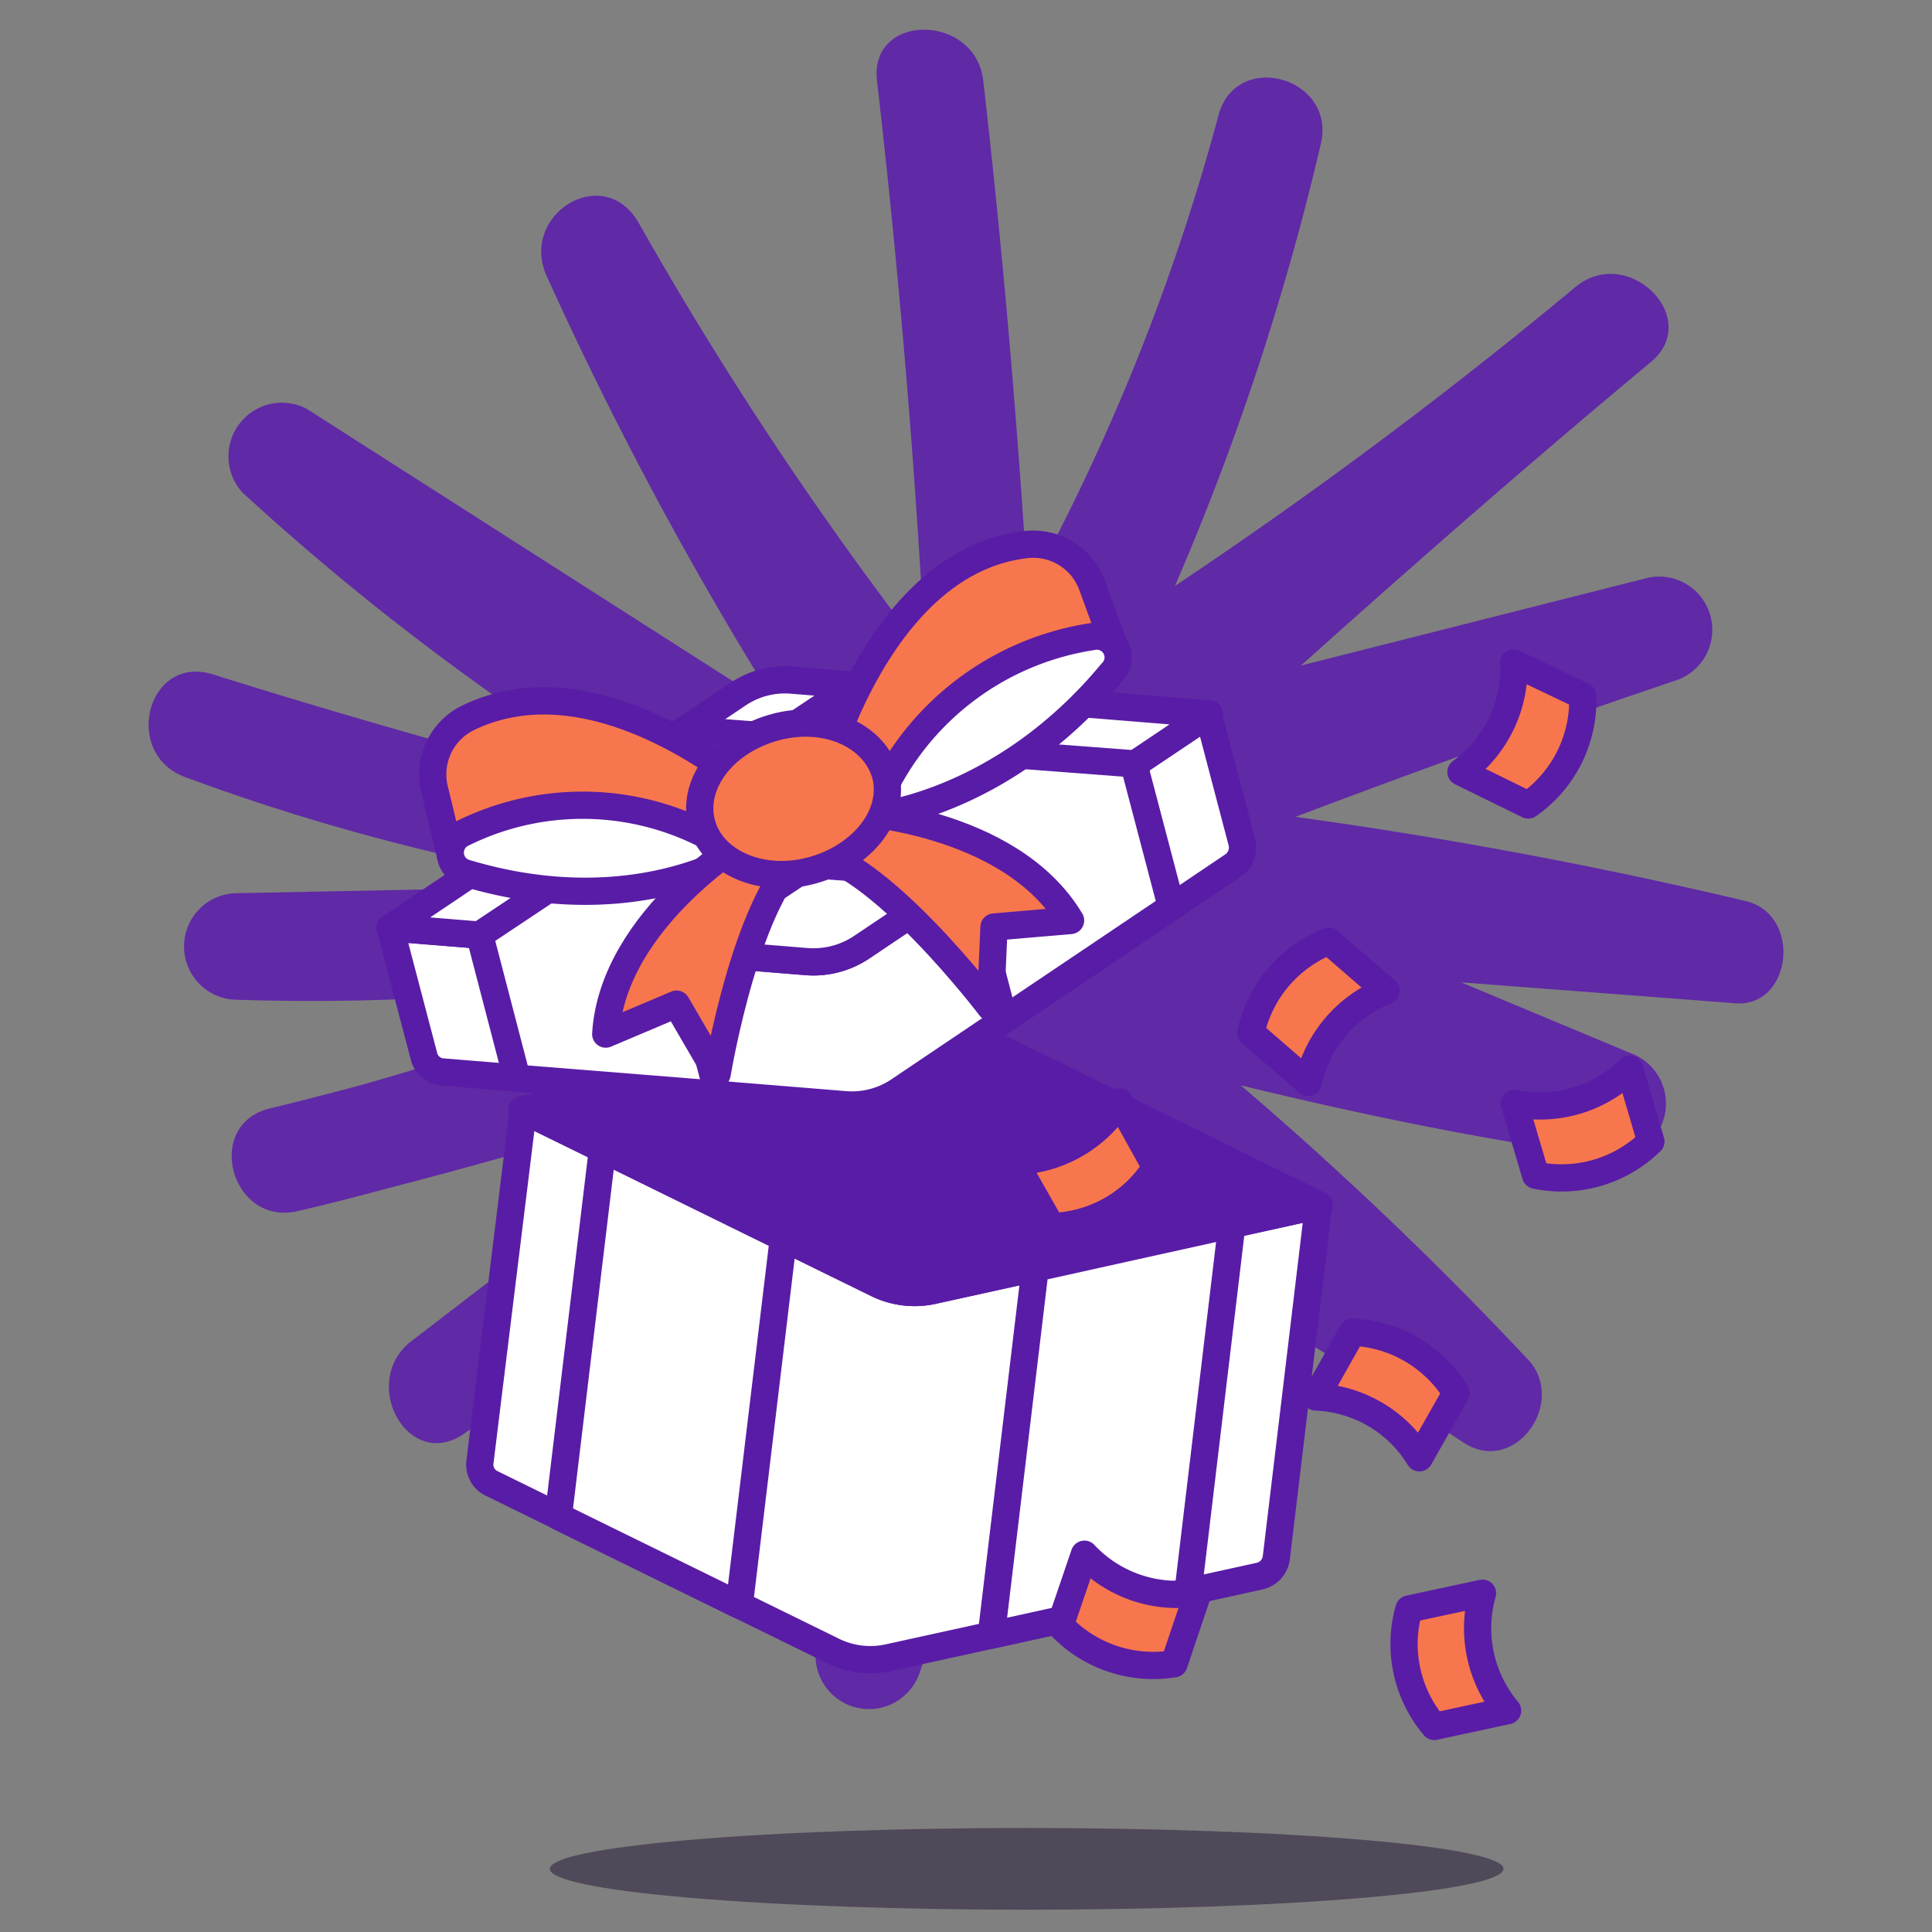 <svg width="130" height="130" fill="none" xmlns="http://www.w3.org/2000/svg"><rect width="100%" height="100%" fill="#808080" stroke="none"/><path d="M117.551 60.651a320.8 320.8 0 00-30.39-5.687c8.485-3.203 17.018-6.285 25.599-9.177a3.589 3.589 0 00.733-6.471 3.569 3.569 0 00-2.616-.436l-23.336 5.903c7.723-6.93 15.542-13.765 23.527-20.409 3.552-2.94-1.526-7.982-5.054-5.066A319.953 319.953 0 0179.056 39.43a175.372 175.372 0 009.82-29.753c1.05-4.469-5.696-6.38-6.888-1.912a144.634 144.634 0 01-12.824 31.976c-.715-11.447-1.693-22.894-3.004-34.318-.524-4.54-7.675-4.588-7.15 0a626.654 626.654 0 013.241 38.572 242.922 242.922 0 01-19.283-29.012c-2.384-4.11-8.057-.502-6.174 3.608A245.136 245.136 0 0052.526 47.89L20.633 27.505a3.59 3.59 0 00-4.517 1.005 3.615 3.615 0 00.203 4.635 170.946 170.946 0 0025.72 19.477 140.416 140.416 0 01-8.94-1.721c-6.268-1.745-12.537-3.56-18.759-5.52-4.433-1.387-6.15 5.329-1.883 6.906a145.125 145.125 0 0018.903 5.568l5.434 1.458c-1.716.191-3.456.358-5.196.478l-15.637.31a3.57 3.57 0 00-2.528 1.05 3.59 3.59 0 000 5.07 3.57 3.57 0 002.528 1.05c5.317.171 10.64.068 15.947-.31l10.297-.192a149.745 149.745 0 01-18.33 6.357c-1.907.502-3.814 1.004-5.72 1.458-4.482 1.099-2.599 7.958 1.883 6.906 1.978-.454 3.909-.956 5.863-1.481a377.63 377.63 0 0019.88-5.712 121.183 121.183 0 01-11.37 10.778l-6.722 5.162c-3.576 2.748-.215 8.914 3.6 6.19a121.494 121.494 0 007.316-5.64l16.4-12.619-9.534 24.161c-1.454 3.752 4.958 6.5 6.53 2.748 1.884-4.397 4.005-8.674 6.27-12.857-1.05 6.166-2.146 12.356-3.337 18.521a3.616 3.616 0 00.49 2.568 3.592 3.592 0 004.686 1.296 3.605 3.605 0 001.736-1.952 147.775 147.775 0 006.579-26.909l10.988 16.25c2.55 3.776 8.582.383 6.174-3.608l-8.986-15.008c7.365 4.397 14.659 8.914 21.81 13.646 3.48 2.39 7.151-2.725 4.338-5.616a245.45 245.45 0 00-19.26-18.378c8.057 1.96 16.185 3.633 24.361 4.78a3.59 3.59 0 002.561-.493 3.607 3.607 0 001.557-2.097 3.62 3.62 0 00-.264-2.601 3.601 3.601 0 00-1.947-1.74L98.315 66.1l18.188 1.386c4.028.574 4.838-5.831 1.048-6.835z" fill="#6029A6"/><path opacity=".5" d="M91.77 123.805c12.529 1.074 12.529 2.816 0 3.89-12.53 1.073-32.844 1.073-45.373 0-12.53-1.074-12.53-2.816 0-3.89 12.53-1.073 32.843-1.073 45.372 0z" fill="#211333"/><path d="M59.04 86.395L35.207 74.68l-2.915 23.705a1.393 1.393 0 00.788 1.43l23.008 11.293a5.68 5.68 0 003.667.44l25.025-5.5a1.448 1.448 0 001.1-1.228l2.842-23.705-25.942 5.72a5.72 5.72 0 01-3.74-.44z" fill="#fff"/><path d="M62.774 86.834a5.72 5.72 0 01-3.667-.459L35.274 74.66l-1.008 7.077L58.19 93.452a5.683 5.683 0 003.666.458l26.015-5.757.844-7.058-25.942 5.739z" fill="#fff"/><path d="M59.04 86.395L35.207 74.68l-2.915 23.705v0a1.393 1.393 0 00.788 1.43l23.008 11.293v0a5.68 5.68 0 003.667.44l25.025-5.5v0a1.448 1.448 0 001.1-1.228l2.842-23.705-25.942 5.72v0a5.72 5.72 0 01-3.74-.44h0z" stroke="#591CA6" stroke-width="1.833" stroke-linecap="round" stroke-linejoin="round"/><path d="M58.21 109.164l2.274-19.066" stroke="#fff" stroke-width="1.833" stroke-linecap="round" stroke-linejoin="round"/><path d="M88.771 81.095L64.938 69.362a5.72 5.72 0 00-3.667-.44l-26.162 5.756 23.925 11.715a5.72 5.72 0 003.667.459l26.07-5.757z" fill="#591CA6" stroke="#591CA6" stroke-width="1.833" stroke-linecap="round" stroke-linejoin="round"/><path d="M40.54 77.318l-2.97 24.714 12.174 5.976 2.97-24.713-12.174-5.977z" fill="#fff"/><path d="M40.541 77.318l-.861 7.059 12.191 5.976.844-7.058-12.174-5.977z" fill="#fff"/><path d="M40.54 77.318l-2.97 24.714 12.174 5.976 2.97-24.713-12.174-5.977v0z" stroke="#591CA6" stroke-width="1.833" stroke-linecap="round" stroke-linejoin="round"/><path d="M82.891 82.397L79.94 107.11l-13.237 2.915 2.952-24.695 13.236-2.933z" fill="#fff"/><path d="M82.892 82.397l-.843 7.058-13.237 2.933.844-7.058 13.236-2.933z" fill="#fff"/><path d="M82.891 82.397L79.94 107.11l-13.237 2.915 2.952-24.695 13.236-2.933v0z" stroke="#591CA6" stroke-width="1.833" stroke-linecap="round" stroke-linejoin="round"/><path d="M54.308 64.706l-28.05-2.273 2.273 8.653c.15.586.661 1.008 1.265 1.045l27.042 2.2a5.665 5.665 0 003.666-.953l22.477-15.144c.493-.344.725-.955.587-1.54l-2.274-8.653-23.338 15.712a5.83 5.83 0 01-3.648.953z" fill="#fff"/><path d="M57.956 63.753a5.83 5.83 0 01-3.667.953l-28.031-2.273 1.082 4.125 28.05 2.273a5.848 5.848 0 003.666-.953l23.338-15.712-1.081-4.125-23.357 15.712z" fill="#fff"/><path d="M54.308 64.706l-28.05-2.273 2.273 8.653v0c.15.586.661 1.008 1.265 1.045l27.042 2.2v0a5.665 5.665 0 003.666-.953l22.477-15.144v0c.493-.344.725-.955.587-1.54l-2.274-8.653-23.338 15.712v0a5.83 5.83 0 01-3.648.953v0z" stroke="#591CA6" stroke-width="1.833" stroke-linecap="round" stroke-linejoin="round"/><path d="M26.258 62.433l23.411-15.73v0a5.647 5.647 0 013.667-.935l28.05 2.273-23.43 15.712v0a5.83 5.83 0 01-3.667.953l-28.031-2.273z" fill="#fff" stroke="#591CA6" stroke-width="1.833" stroke-linecap="round" stroke-linejoin="round"/><path d="M57.518 46.098L32.273 62.909l2.512 9.644 13.53 1.081-2.53-9.625L71.03 47.198l-13.512-1.1v0z" fill="#fff" stroke="#591CA6" stroke-width="1.833" stroke-linecap="round" stroke-linejoin="round"/><path d="M36.29 63.238l6.82.55" stroke="#fff" stroke-width="1.833" stroke-linecap="round" stroke-linejoin="round"/><path d="M46.059 49.103l30.231 2.292 2.53 9.625-11.256 7.572-2.512-9.625-30.232-2.292 11.239-7.572v0z" fill="#fff" stroke="#591CA6" stroke-width="1.833" stroke-linecap="round" stroke-linejoin="round"/><path d="M72.954 53.65l-5.665 3.814" stroke="#fff" stroke-width="1.833" stroke-linecap="round" stroke-linejoin="round"/><path d="M58.655 54.934l-3.374-2.402s3.667-14.666 13.677-15.876v0a4.217 4.217 0 014.547 2.786l1.576 4.309-16.426 11.183z" fill="#F7764D" stroke="#591CA6" stroke-width="1.833" stroke-linecap="round" stroke-linejoin="round"/><path d="M58.656 54.935s8.69-.678 16.152-9.68v0a1.43 1.43 0 00-1.302-2.42v0a18.829 18.829 0 00-14.85 12.1v0z" fill="#fff" stroke="#591CA6" stroke-width="1.833" stroke-linecap="round" stroke-linejoin="round"/><path d="M49.669 57.501l1.485-3.868s-10.652-9.772-19.727-5.299v0a4.235 4.235 0 00-2.182 4.804l1.082 4.473 19.341-.11z" fill="#F7764D" stroke="#591CA6" stroke-width="1.833" stroke-linecap="round" stroke-linejoin="round"/><path d="M49.668 57.5s-7.15 4.602-18.333 1.247v0a1.43 1.43 0 01-.239-2.658h0a18.168 18.168 0 0118.572 1.412v0z" fill="#fff" stroke="#591CA6" stroke-width="1.833" stroke-linecap="round" stroke-linejoin="round"/><path d="M50.584 56.217s-9.35 5.5-9.826 13.365l4.767-2.017 2.731 4.693s2.053-12.43 6.032-15.07l-3.703-.971zm6.528-1.614s10.817.459 14.924 7.334l-5.152.44-.238 5.408S59.037 57.74 54.289 57.244l2.823-2.64z" fill="#F7764D" stroke="#591CA6" stroke-width="1.833" stroke-linecap="round" stroke-linejoin="round"/><path d="M59.584 52.129c.697 2.658-1.521 5.5-4.931 6.435-3.41.935-6.765-.532-7.444-3.19-.678-2.658 1.504-5.5 4.932-6.435 3.428-.935 6.692.532 7.443 3.19z" fill="#fff"/><path d="M52.858 51.69a6.343 6.343 0 016.801 1.833 3.961 3.961 0 000-1.467c-.697-2.658-4.033-4.088-7.443-3.19-3.41.898-5.628 3.777-4.932 6.435.125.472.343.915.642 1.302a6.362 6.362 0 014.932-4.914z" fill="#fff"/><path d="M59.584 52.129c.697 2.658-1.521 5.5-4.931 6.435-3.41.935-6.765-.532-7.444-3.19-.678-2.658 1.504-5.5 4.932-6.435 3.428-.935 6.692.532 7.443 3.19zm18.189 26.417v0a8.543 8.543 0 01-7.022 3.979l-2.493-4.382v0a8.561 8.561 0 007.077-3.996l2.438 4.4zM106.5 46.832v0a8.598 8.598 0 01-3.667 7.333l-4.528-2.218v0a8.598 8.598 0 003.556-7.334l4.639 2.219zm-9.989 69.336v0a8.58 8.58 0 01-1.705-7.902l4.95-1.063v0a8.617 8.617 0 001.687 7.902l-4.932 1.063zm14.572-39.362v0a8.58 8.58 0 01-7.755 2.273l-1.43-4.84v0a8.58 8.58 0 007.755-2.292l1.43 4.859zM90.996 89.639v0a8.616 8.616 0 016.985 4.088l-2.475 4.363v0a8.543 8.543 0 00-6.967-4.088l2.457-4.363zM79 111.95v0a8.618 8.618 0 01-7.664-2.585l1.632-4.785v0a8.523 8.523 0 007.645 2.585l-1.614 4.785zm5.172-42.46v0a8.616 8.616 0 015.243-6.16l3.85 3.337v0a8.58 8.58 0 00-5.243 6.16l-3.85-3.337z" fill="#F7764D" stroke="#591CA6" stroke-width="1.833" stroke-linecap="round" stroke-linejoin="round"/></svg>